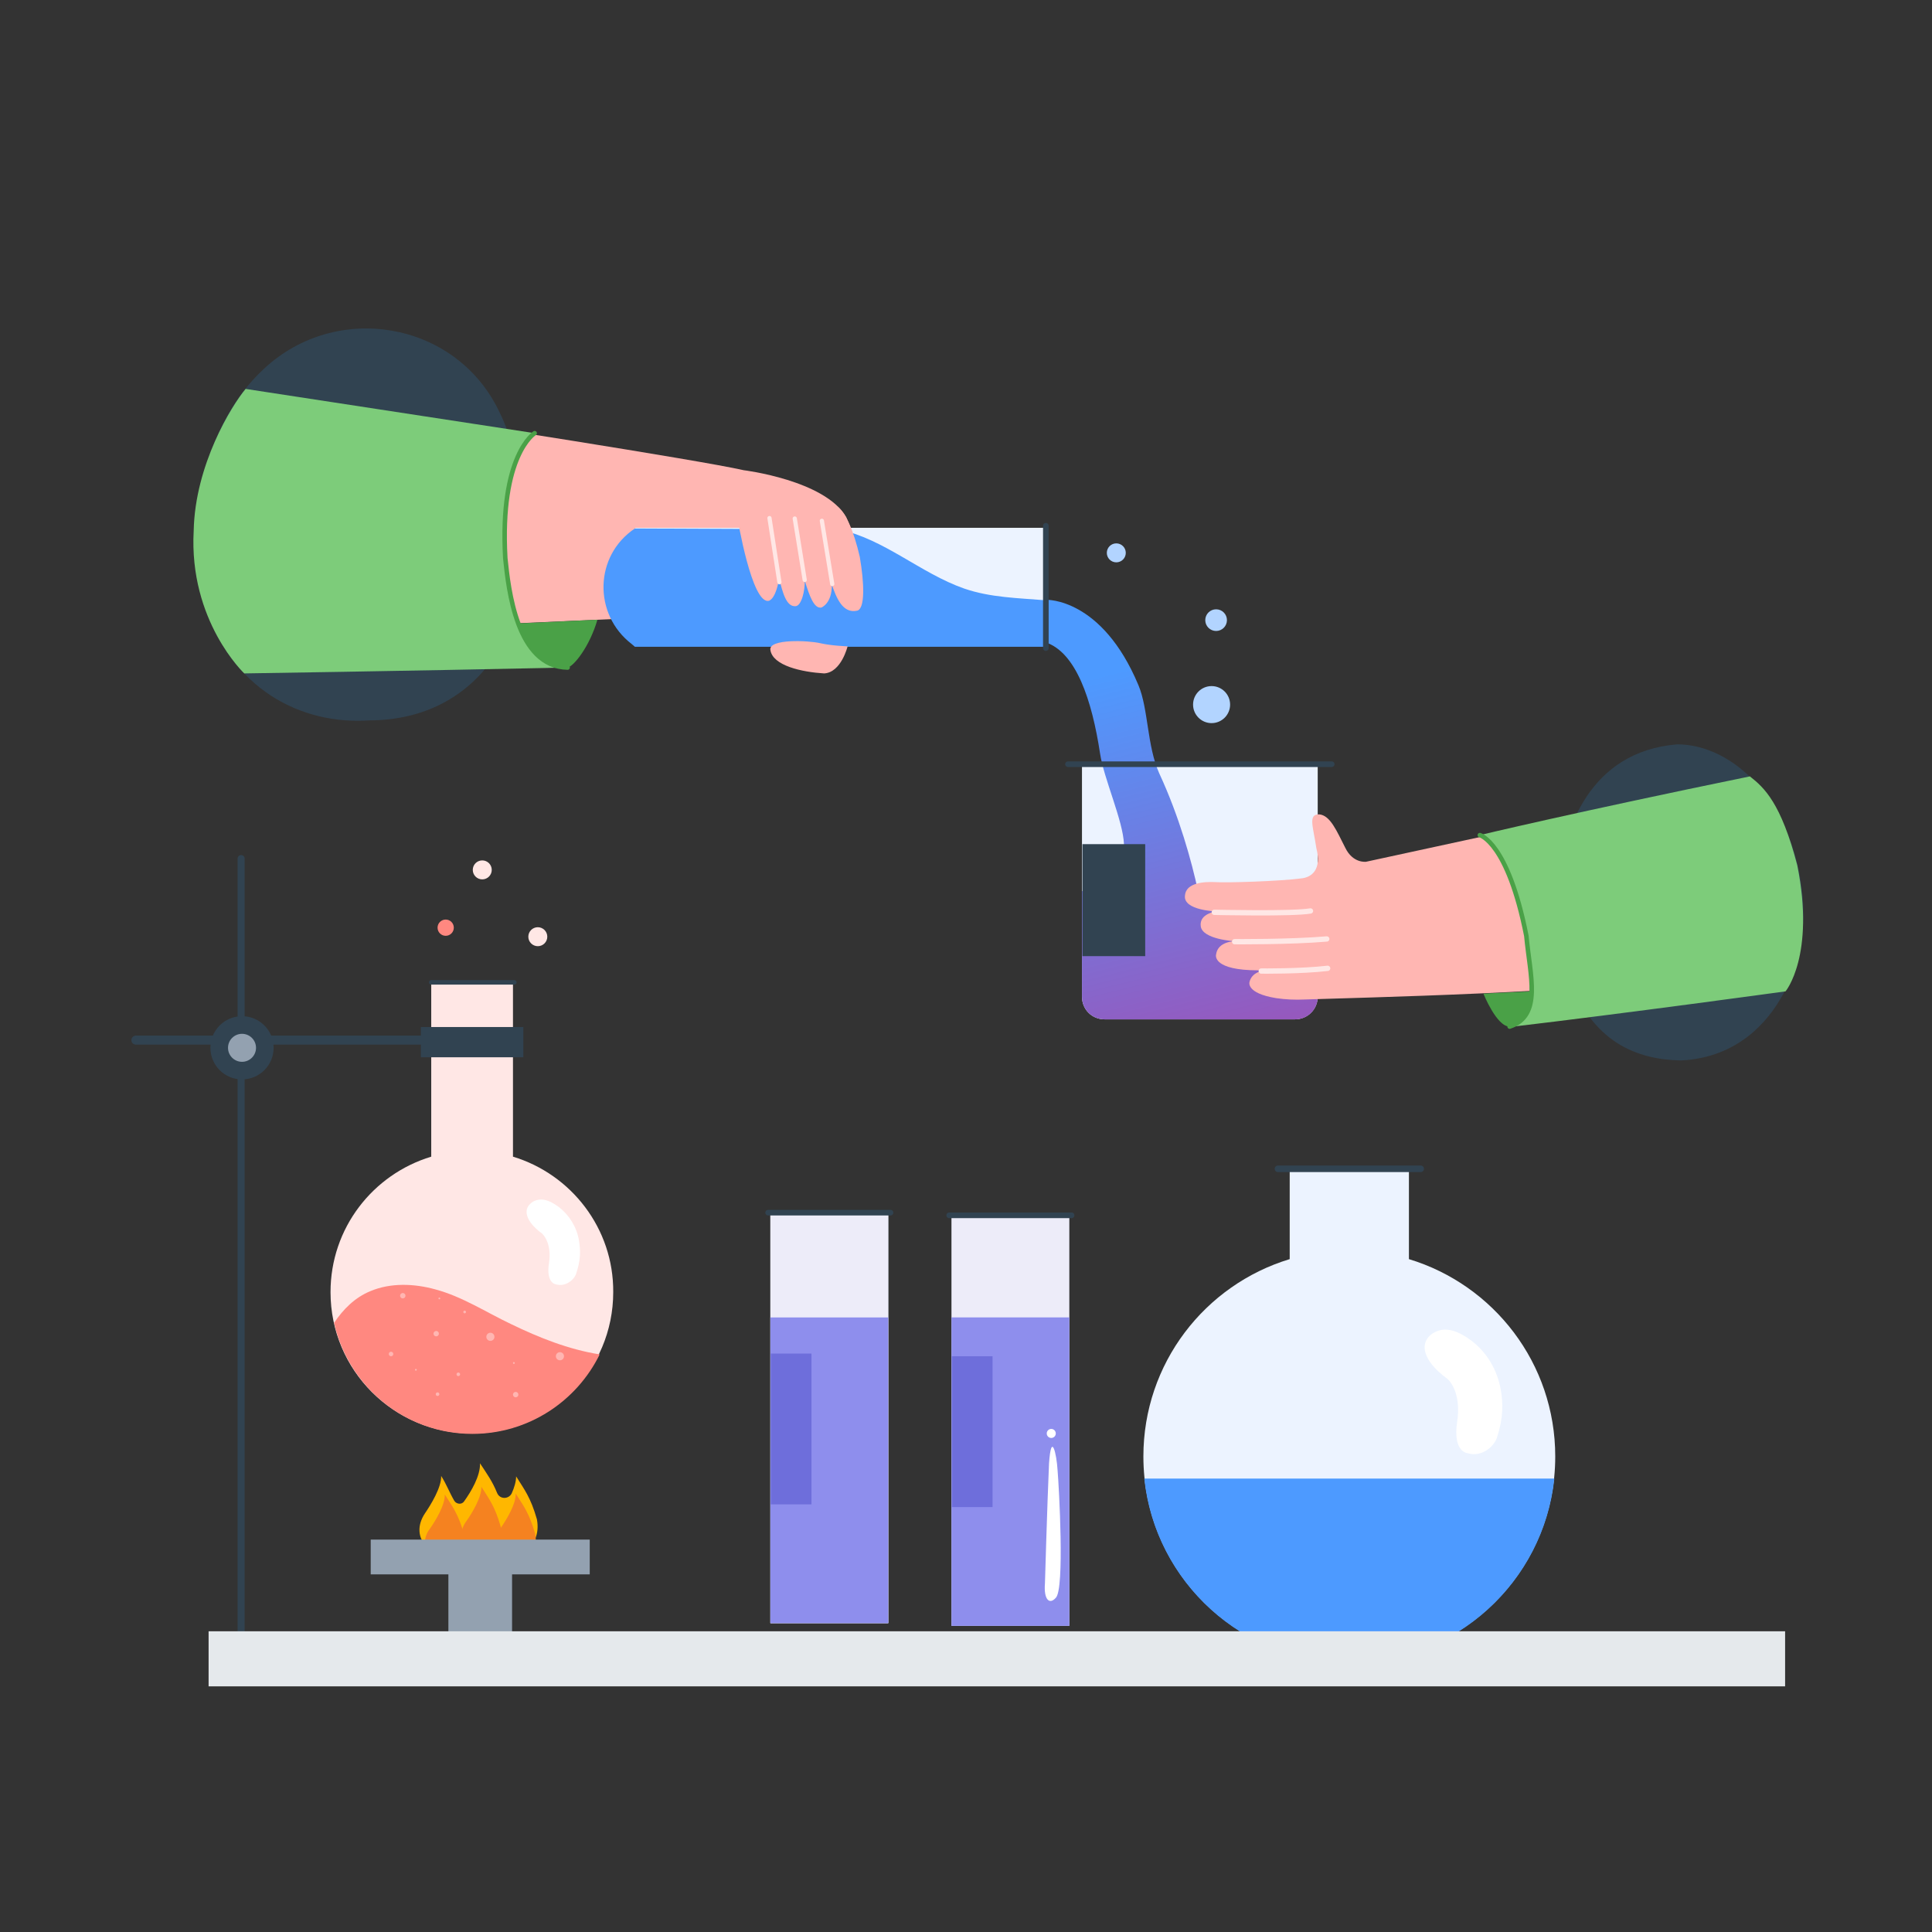 <svg width="500" height="500" viewBox="0 0 500 500" fill="none" xmlns="http://www.w3.org/2000/svg">
<rect x="0" y="0" width="500" height="500" fill="#333333" stroke="none"/>
<g clip-path="url(#clip0_700_2218)">
<path d="M135.679 401.136C134.627 401.486 133.575 401.486 132.523 401.136C131.355 400.785 129.952 400.201 128.9 398.798C128.316 399.5 127.615 400.084 126.68 400.435C125.511 400.902 124.342 400.902 123.174 400.552C122.005 400.201 120.486 399.617 119.317 398.214C118.732 399.733 117.681 400.785 116.395 401.37C115.343 401.72 114.291 401.72 113.239 401.486C111.486 401.019 108.798 399.733 108.565 396.344C108.448 394.708 109.032 393.072 109.967 391.669C111.486 389.449 114.291 384.891 114.174 381.969C115.577 384.19 116.278 386.176 117.564 388.397C118.148 389.332 119.551 389.449 120.135 388.514C121.888 386.059 124.342 381.969 124.225 378.697C125.978 381.385 127.381 383.255 128.667 386.41C129.368 388.046 131.588 388.046 132.406 386.527C133.108 385.008 133.575 383.371 133.575 382.086C135.679 385.475 137.315 387.462 138.951 393.189C139.652 396.929 138.25 400.084 135.679 401.136Z" fill="#FFB700"/>
<path d="M52.583 122.86C55.154 114.095 59.595 103.459 68.361 95.395C87.06 77.981 117.563 83.124 128.9 105.914C132.874 113.744 135.562 124.029 136.146 137.703C137.665 161.194 124.693 186.321 95.592 186.438C78.412 187.607 59.478 178.841 52.349 154.883C49.31 144.364 49.544 133.261 52.583 122.86Z" fill="#314351"/>
<path d="M405.653 252.006C403.081 244.409 402.263 236.228 403.198 228.164C404.718 214.841 411.262 194.505 434.052 192.635C448.544 192.635 463.971 207.361 466.426 231.203C467.244 238.683 466.309 246.279 463.387 253.292C458.829 264.161 449.83 273.744 434.987 274.445C424.001 274.212 411.847 270.121 405.653 252.006Z" fill="#314351"/>
<path d="M62.4 222.199V428.127" stroke="#314351" stroke-width="1.818" stroke-miterlimit="10" stroke-linecap="round" stroke-linejoin="round"/>
<path d="M35.169 269.184H129.134" stroke="#314351" stroke-width="2.337" stroke-miterlimit="10" stroke-linecap="round" stroke-linejoin="round"/>
<path d="M62.634 279.352C67.152 279.352 70.815 275.69 70.815 271.171C70.815 266.653 67.152 262.99 62.634 262.99C58.116 262.99 54.453 266.653 54.453 271.171C54.453 275.69 58.116 279.352 62.634 279.352Z" fill="#314351"/>
<path d="M132.522 404.412H116.043V431.643H132.522V404.412Z" fill="#93A1B0"/>
<path d="M62.634 274.796C64.635 274.796 66.257 273.174 66.257 271.173C66.257 269.172 64.635 267.55 62.634 267.55C60.633 267.55 59.011 269.172 59.011 271.173C59.011 273.174 60.633 274.796 62.634 274.796Z" fill="#93A1B0"/>
<path d="M335.179 263.807H285.859C282.586 263.807 280.015 261.236 280.015 257.964V197.775H341.022V257.964C341.022 261.236 338.334 263.807 335.179 263.807Z" fill="#ECF3FF"/>
<path d="M341.023 230.735V257.966C341.023 261.239 338.452 263.81 335.18 263.81H285.86C282.587 263.81 280.016 261.239 280.016 257.966V230.618H289.483C290.418 227.697 291.236 223.723 290.885 218.464C290.651 212.386 285.626 201.401 284.691 194.973C282.587 181.182 278.497 168.793 270.549 166.222C269.498 165.638 270.783 155.236 270.783 155.236C270.783 155.236 285.158 154.652 294.625 177.325C297.196 183.402 296.846 193.103 300.001 200.115C305.26 211.452 308.416 223.022 310.052 230.618H341.023V230.735Z" fill="url(#paint0_linear_700_2218)"/>
<path d="M276.393 197.775H344.646" stroke="#314351" stroke-width="1.454" stroke-miterlimit="10" stroke-linecap="round" stroke-linejoin="round"/>
<path d="M117.914 162.011L220.877 157.453C224.968 155.817 222.981 142.611 219.008 133.845C213.515 124.262 192.478 121.691 192.478 121.691C180.674 119.003 113.472 108.601 113.472 108.601C113.472 108.601 108.798 149.506 117.914 162.011Z" fill="#FFB6B2"/>
<path d="M364.628 325.86V302.252H333.774V325.86C311.802 332.522 295.908 352.858 295.908 376.933C295.908 406.385 319.75 430.227 349.201 430.227C378.653 430.227 402.495 406.385 402.495 376.933C402.495 352.858 386.6 332.522 364.628 325.86Z" fill="#ECF3FF"/>
<path d="M296.141 382.658C298.946 409.422 321.619 430.342 349.2 430.342C376.782 430.342 399.455 409.422 402.26 382.658H296.141Z" fill="#4D9AFF"/>
<path d="M330.736 302.489H367.667" stroke="#314351" stroke-width="1.701" stroke-miterlimit="10" stroke-linecap="round" stroke-linejoin="round"/>
<path d="M374.445 356.717C374.445 356.717 367.667 352.159 368.836 347.601C369.186 346.432 370.004 345.497 371.056 344.913C373.744 343.394 376.783 343.978 380.873 347.017C384.847 350.055 387.418 354.496 388.353 359.405C389.054 363.262 389.054 367.002 387.418 372.027C386.717 374.248 383.561 377.169 379.938 376.118C379.938 376.118 375.848 376.001 377.134 367.82C378.069 361.392 375.848 357.886 374.445 356.717Z" fill="white"/>
<path d="M270.645 167.1V136.596L164.408 136.596V167.1L270.645 167.1Z" fill="#ECF3FF"/>
<path d="M270.55 155.35C263.421 154.766 256.291 154.649 249.513 152.312C238.176 148.338 228.827 139.456 217.022 137.001L164.313 136.768C153.795 143.78 153.444 158.973 163.495 166.687L164.313 167.388H270.783V155.584C270.783 155.35 270.667 155.35 270.55 155.35Z" fill="#4D9AFF"/>
<path d="M296.376 218.465H280.131V247.449H296.376V218.465Z" fill="#314351"/>
<path d="M229.878 313.832H199.375V420.068H229.878V313.832Z" fill="#ECF3FF"/>
<path d="M229.878 313.832H199.375V420.068H229.878V313.832Z" fill="#EDECF9"/>
<path d="M229.878 340.952H199.375V420.074H229.878V340.952Z" fill="#8E8EED"/>
<path d="M210.009 350.3H199.491V389.335H210.009V350.3Z" fill="#6E6EDB"/>
<path d="M198.79 313.832H230.462" stroke="#314351" stroke-width="1.454" stroke-miterlimit="10" stroke-linecap="round" stroke-linejoin="round"/>
<path d="M276.742 314.525H246.239V420.762H276.742V314.525Z" fill="#EDECF9"/>
<path d="M276.742 340.943H246.239V420.767H276.742V340.943Z" fill="#8E8EED"/>
<path d="M256.873 350.994H246.355V390.029H256.873V350.994Z" fill="#6E6EDB"/>
<path d="M245.654 314.525H277.326" stroke="#314351" stroke-width="1.454" stroke-miterlimit="10" stroke-linecap="round" stroke-linejoin="round"/>
<path d="M270.432 409.773C270.432 409.773 271.016 389.438 271.484 378.802C272.068 370.154 273.47 376.348 273.704 380.555C274.055 384.763 275.574 411.293 273.237 413.513C271.6 415.383 270.081 413.981 270.432 409.773Z" fill="white"/>
<path d="M272.066 372.142C272.712 372.142 273.235 371.619 273.235 370.973C273.235 370.328 272.712 369.805 272.066 369.805C271.421 369.805 270.897 370.328 270.897 370.973C270.897 371.619 271.421 372.142 272.066 372.142Z" fill="white"/>
<path d="M313.557 187.142C316.204 187.142 318.349 184.997 318.349 182.351C318.349 179.704 316.204 177.559 313.557 177.559C310.911 177.559 308.766 179.704 308.766 182.351C308.766 184.997 310.911 187.142 313.557 187.142Z" fill="#B2D4FF"/>
<path d="M314.727 163.296C316.276 163.296 317.532 162.04 317.532 160.491C317.532 158.942 316.276 157.686 314.727 157.686C313.178 157.686 311.922 158.942 311.922 160.491C311.922 162.04 313.178 163.296 314.727 163.296Z" fill="#B2D4FF"/>
<path d="M288.898 145.533C290.254 145.533 291.352 144.434 291.352 143.079C291.352 141.723 290.254 140.625 288.898 140.625C287.543 140.625 286.444 141.723 286.444 143.079C286.444 144.434 287.543 145.533 288.898 145.533Z" fill="#B2D4FF"/>
<path d="M139.185 244.872C140.54 244.872 141.639 243.773 141.639 242.418C141.639 241.062 140.54 239.964 139.185 239.964C137.829 239.964 136.73 241.062 136.73 242.418C136.73 243.773 137.829 244.872 139.185 244.872Z" fill="#FFE7E5"/>
<path d="M124.809 227.582C126.165 227.582 127.264 226.483 127.264 225.127C127.264 223.772 126.165 222.673 124.809 222.673C123.454 222.673 122.355 223.772 122.355 225.127C122.355 226.483 123.454 227.582 124.809 227.582Z" fill="#FFE7E5"/>
<path d="M190.841 133.97C190.841 133.97 194.581 156.643 199.022 155.474C200.775 154.773 201.593 150.448 201.593 149.514C202.528 153.253 203.463 157.11 205.918 156.876C207.437 156.76 208.372 152.786 208.255 150.215C209.541 154.422 210.709 157.578 212.579 157.227C212.579 157.227 215.384 156.175 215.267 151.267C216.436 154.656 218.072 158.863 221.812 158.045C223.916 157.578 223.682 150.916 222.514 144.137C220.994 137.476 218.774 132.217 216.319 130.814C209.307 129.762 193.763 129.879 190.841 133.97Z" fill="#FFB6B2"/>
<path d="M219.358 167.268C219.358 167.268 217.722 174.047 213.281 174.281C207.554 173.93 199.958 172.294 199.373 168.203C198.906 165.282 209.191 165.749 212.229 166.45C215.268 167.152 219.358 167.268 219.358 167.268Z" fill="#FFB6B2"/>
<path d="M199.141 134.079L201.712 150.675" stroke="#FFE7E5" stroke-width="1.093" stroke-miterlimit="10" stroke-linecap="round" stroke-linejoin="round"/>
<path d="M205.685 134.194L208.256 150.088" stroke="#FFE7E5" stroke-width="1.093" stroke-miterlimit="10" stroke-linecap="round" stroke-linejoin="round"/>
<path d="M212.697 134.782L215.385 151.144" stroke="#FFE7E5" stroke-width="1.093" stroke-miterlimit="10" stroke-linecap="round" stroke-linejoin="round"/>
<path d="M431.716 206.077L353.529 223.023C353.529 223.023 350.14 223.491 348.153 219.4C345.933 215.076 344.296 210.986 341.375 210.752C338.453 210.752 339.855 213.907 340.673 219.517C342.076 224.893 339.622 227.114 336.583 227.348C331.207 228.049 317.416 228.516 314.377 228.283C311.689 228.166 306.898 228.399 306.664 231.789C306.196 235.645 314.845 235.879 314.845 235.879C314.845 235.879 310.287 236.347 310.754 239.736C311.222 243.125 319.52 243.593 319.52 243.593C319.52 243.593 315.195 243.593 314.728 246.982C314.728 246.982 313.559 250.605 323.493 251.072L332.96 251.306C332.96 251.306 324.545 249.436 323.376 254.111C323.376 254.111 322.325 257.033 330.272 258.319C332.609 258.669 335.18 258.786 337.635 258.669C351.192 258.202 411.615 256.916 436.859 252.826C437.443 225.244 431.716 206.077 431.716 206.077Z" fill="#FFB6B2"/>
<path d="M314.259 236.106C314.259 236.106 334.478 236.573 339.153 235.755" stroke="#FFE7E5" stroke-width="1.375" stroke-miterlimit="10" stroke-linecap="round" stroke-linejoin="round"/>
<path d="M319.52 243.705C319.52 243.705 333.778 243.821 343.361 243.003" stroke="#FFE7E5" stroke-width="1.375" stroke-miterlimit="10" stroke-linecap="round" stroke-linejoin="round"/>
<path d="M326.412 251.304C326.412 251.304 336.58 251.421 343.592 250.603" stroke="#FFE7E5" stroke-width="1.375" stroke-miterlimit="10" stroke-linecap="round" stroke-linejoin="round"/>
<path d="M382.978 216.122C382.978 216.122 388.471 217.642 393.964 238.094C394.782 241.016 395.366 244.055 395.834 247.21C397.003 257.027 395.834 265.091 390.692 265.793C420.494 262.287 462.1 256.56 462.1 256.56C462.1 256.56 469.814 247.327 465.139 223.953C460.931 207.824 456.607 203.851 452.867 200.929C407.872 210.162 382.978 216.122 382.978 216.122Z" fill="#7DCC7A"/>
<path d="M138.366 112.104C138.366 112.104 128.9 119.233 131.237 145.295C132.873 163.293 138.834 172.877 146.898 172.76C102.837 173.695 63.218 174.279 63.218 174.279C63.218 174.279 48.843 160.722 50.128 137.348C50.479 120.285 59.946 104.975 63.569 100.65L138.366 112.104Z" fill="#7DCC7A"/>
<path d="M383.914 257.152C383.914 257.152 387.303 265.684 390.692 265.684C393.03 265.216 395.601 265.216 396.068 256.568C386.602 257.035 383.914 257.152 383.914 257.152Z" fill="#4AA147"/>
<path d="M134.626 161.31C134.626 161.31 138.133 172.763 146.898 172.763C148.534 172.412 152.625 167.27 154.612 160.375C138.133 161.193 134.626 161.31 134.626 161.31Z" fill="#4AA147"/>
<path d="M270.665 136.065V167.737" stroke="#314351" stroke-width="1.454" stroke-miterlimit="10" stroke-linecap="round" stroke-linejoin="round"/>
<path d="M138.368 112.107C138.368 112.107 129.252 117.716 130.771 144.48C131.589 152.427 133.693 172.529 146.899 172.763" stroke="#4AA147" stroke-width="1.169" stroke-miterlimit="10" stroke-linecap="round" stroke-linejoin="round"/>
<path d="M382.978 216.128C382.978 216.128 390.224 217.881 395.016 242.19C395.951 252.475 399.223 262.876 390.692 265.681" stroke="#4AA147" stroke-width="1.169" stroke-miterlimit="10" stroke-linecap="round" stroke-linejoin="round"/>
<path d="M461.984 422.168H53.985V436.426H461.984V422.168Z" fill="#E5E9EC"/>
<path d="M123.641 402.649C122.121 402.182 119.667 401.013 119.433 397.857C119.316 396.338 119.784 394.819 120.719 393.65C122.121 391.663 124.692 387.456 124.576 384.768C126.562 387.923 128.082 389.793 129.601 395.169C130.302 398.676 129.017 401.597 126.679 402.532C125.627 402.883 124.576 402.883 123.641 402.649Z" fill="#F58220"/>
<path d="M114.174 404.643C112.654 404.175 110.2 403.007 109.966 399.851C109.85 398.332 110.317 396.813 111.252 395.644C112.654 393.657 115.226 389.45 115.109 386.762C117.096 389.917 118.615 391.787 120.134 397.163C120.835 400.669 119.55 403.591 117.212 404.526C116.161 404.877 115.109 404.877 114.174 404.643Z" fill="#F58220"/>
<path d="M132.525 404.406C131.006 403.939 128.551 402.77 128.317 399.614C128.201 398.095 128.668 396.576 129.603 395.407C131.006 393.42 133.577 389.213 133.46 386.525C135.447 389.68 136.966 391.55 138.485 396.926C139.187 400.432 137.901 403.354 135.564 404.289C134.512 404.757 133.46 404.757 132.525 404.406Z" fill="#F58220"/>
<path d="M152.624 398.447H95.941V407.446H152.624V398.447Z" fill="#93A1B0"/>
<path d="M132.757 299.343V254.231H111.603V299.343C96.527 303.901 85.541 317.809 85.541 334.405C85.541 354.623 101.903 370.985 122.122 370.985C142.341 370.985 158.703 354.623 158.703 334.405C158.82 317.926 147.834 303.901 132.757 299.343Z" fill="#FFE7E5"/>
<path d="M132.29 342.689C125.862 339.651 119.668 335.56 112.656 333.69C107.163 332.171 101.086 331.937 95.826 334.158C91.853 335.794 88.814 338.833 86.477 342.339C90.1 358.701 104.709 371.089 122.239 371.089C136.731 371.089 149.237 362.675 155.197 350.52C147.133 349.234 139.536 346.196 132.29 342.689Z" fill="#FF8880"/>
<path d="M135.445 265.793H108.916V273.623H135.445V265.793Z" fill="#314351"/>
<path d="M111.604 254.231H133.108" stroke="#314351" stroke-width="1.169" stroke-miterlimit="10" stroke-linecap="round" stroke-linejoin="round"/>
<path d="M140.236 319.197C140.236 319.197 135.561 316.041 136.379 312.886C136.613 312.067 137.197 311.483 137.899 311.016C139.769 309.964 141.872 310.314 144.677 312.418C147.365 314.522 149.235 317.56 149.82 320.95C150.287 323.638 150.287 326.092 149.118 329.598C148.651 331.118 146.43 333.104 143.976 332.403C143.976 332.403 141.171 332.286 142.106 326.676C142.69 322.469 141.171 320.015 140.236 319.197Z" fill="white"/>
<path d="M104.24 336.031C104.627 336.031 104.941 335.717 104.941 335.33C104.941 334.942 104.627 334.629 104.24 334.629C103.853 334.629 103.539 334.942 103.539 335.33C103.539 335.717 103.853 336.031 104.24 336.031Z" fill="#FFB6B2"/>
<path d="M107.631 354.732C107.76 354.732 107.865 354.627 107.865 354.498C107.865 354.369 107.76 354.264 107.631 354.264C107.502 354.264 107.397 354.369 107.397 354.498C107.397 354.627 107.502 354.732 107.631 354.732Z" fill="#FFB6B2"/>
<path d="M126.913 347.02C127.494 347.02 127.965 346.549 127.965 345.968C127.965 345.387 127.494 344.916 126.913 344.916C126.332 344.916 125.861 345.387 125.861 345.968C125.861 346.549 126.332 347.02 126.913 347.02Z" fill="#FFB6B2"/>
<path d="M133.459 361.624C133.846 361.624 134.16 361.31 134.16 360.922C134.16 360.535 133.846 360.221 133.459 360.221C133.071 360.221 132.757 360.535 132.757 360.922C132.757 361.31 133.071 361.624 133.459 361.624Z" fill="#FFB6B2"/>
<path d="M144.912 352.045C145.493 352.045 145.964 351.574 145.964 350.993C145.964 350.412 145.493 349.942 144.912 349.942C144.331 349.942 143.86 350.412 143.86 350.993C143.86 351.574 144.331 352.045 144.912 352.045Z" fill="#FFB6B2"/>
<path d="M112.889 345.853C113.276 345.853 113.59 345.539 113.59 345.152C113.59 344.764 113.276 344.45 112.889 344.45C112.502 344.45 112.188 344.764 112.188 345.152C112.188 345.539 112.502 345.853 112.889 345.853Z" fill="#FFB6B2"/>
<path d="M118.614 356.139C118.873 356.139 119.082 355.93 119.082 355.671C119.082 355.413 118.873 355.204 118.614 355.204C118.356 355.204 118.147 355.413 118.147 355.671C118.147 355.93 118.356 356.139 118.614 356.139Z" fill="#FFB6B2"/>
<path d="M113.706 336.264C113.835 336.264 113.94 336.16 113.94 336.031C113.94 335.902 113.835 335.797 113.706 335.797C113.577 335.797 113.473 335.902 113.473 336.031C113.473 336.16 113.577 336.264 113.706 336.264Z" fill="#FFB6B2"/>
<path d="M132.991 352.975C133.12 352.975 133.225 352.87 133.225 352.741C133.225 352.612 133.12 352.507 132.991 352.507C132.862 352.507 132.757 352.612 132.757 352.741C132.757 352.87 132.862 352.975 132.991 352.975Z" fill="#FFB6B2"/>
<path d="M101.202 350.996C101.524 350.996 101.786 350.734 101.786 350.412C101.786 350.089 101.524 349.827 101.202 349.827C100.879 349.827 100.617 350.089 100.617 350.412C100.617 350.734 100.879 350.996 101.202 350.996Z" fill="#FFB6B2"/>
<path d="M120.252 339.889C120.446 339.889 120.603 339.732 120.603 339.539C120.603 339.345 120.446 339.188 120.252 339.188C120.059 339.188 119.902 339.345 119.902 339.539C119.902 339.732 120.059 339.889 120.252 339.889Z" fill="#FFB6B2"/>
<path d="M113.239 361.279C113.498 361.279 113.707 361.069 113.707 360.811C113.707 360.553 113.498 360.344 113.239 360.344C112.981 360.344 112.772 360.553 112.772 360.811C112.772 361.069 112.981 361.279 113.239 361.279Z" fill="#FFB6B2"/>
<path d="M115.343 242.185C116.505 242.185 117.447 241.243 117.447 240.082C117.447 238.92 116.505 237.978 115.343 237.978C114.182 237.978 113.24 238.92 113.24 240.082C113.24 241.243 114.182 242.185 115.343 242.185Z" fill="#FF8880"/>
</g>
<defs>
<linearGradient id="paint0_linear_700_2218" x1="292.516" y1="172.708" x2="332.474" y2="332.838" gradientUnits="userSpaceOnUse">
<stop stop-color="#4D9AFF"/>
<stop offset="1" stop-color="#C72C91"/>
</linearGradient>
<clipPath id="clip0_700_2218">
<rect width="432.659" height="351.433" fill="white" transform="translate(34 85)"/>
</clipPath>
</defs>
</svg>
